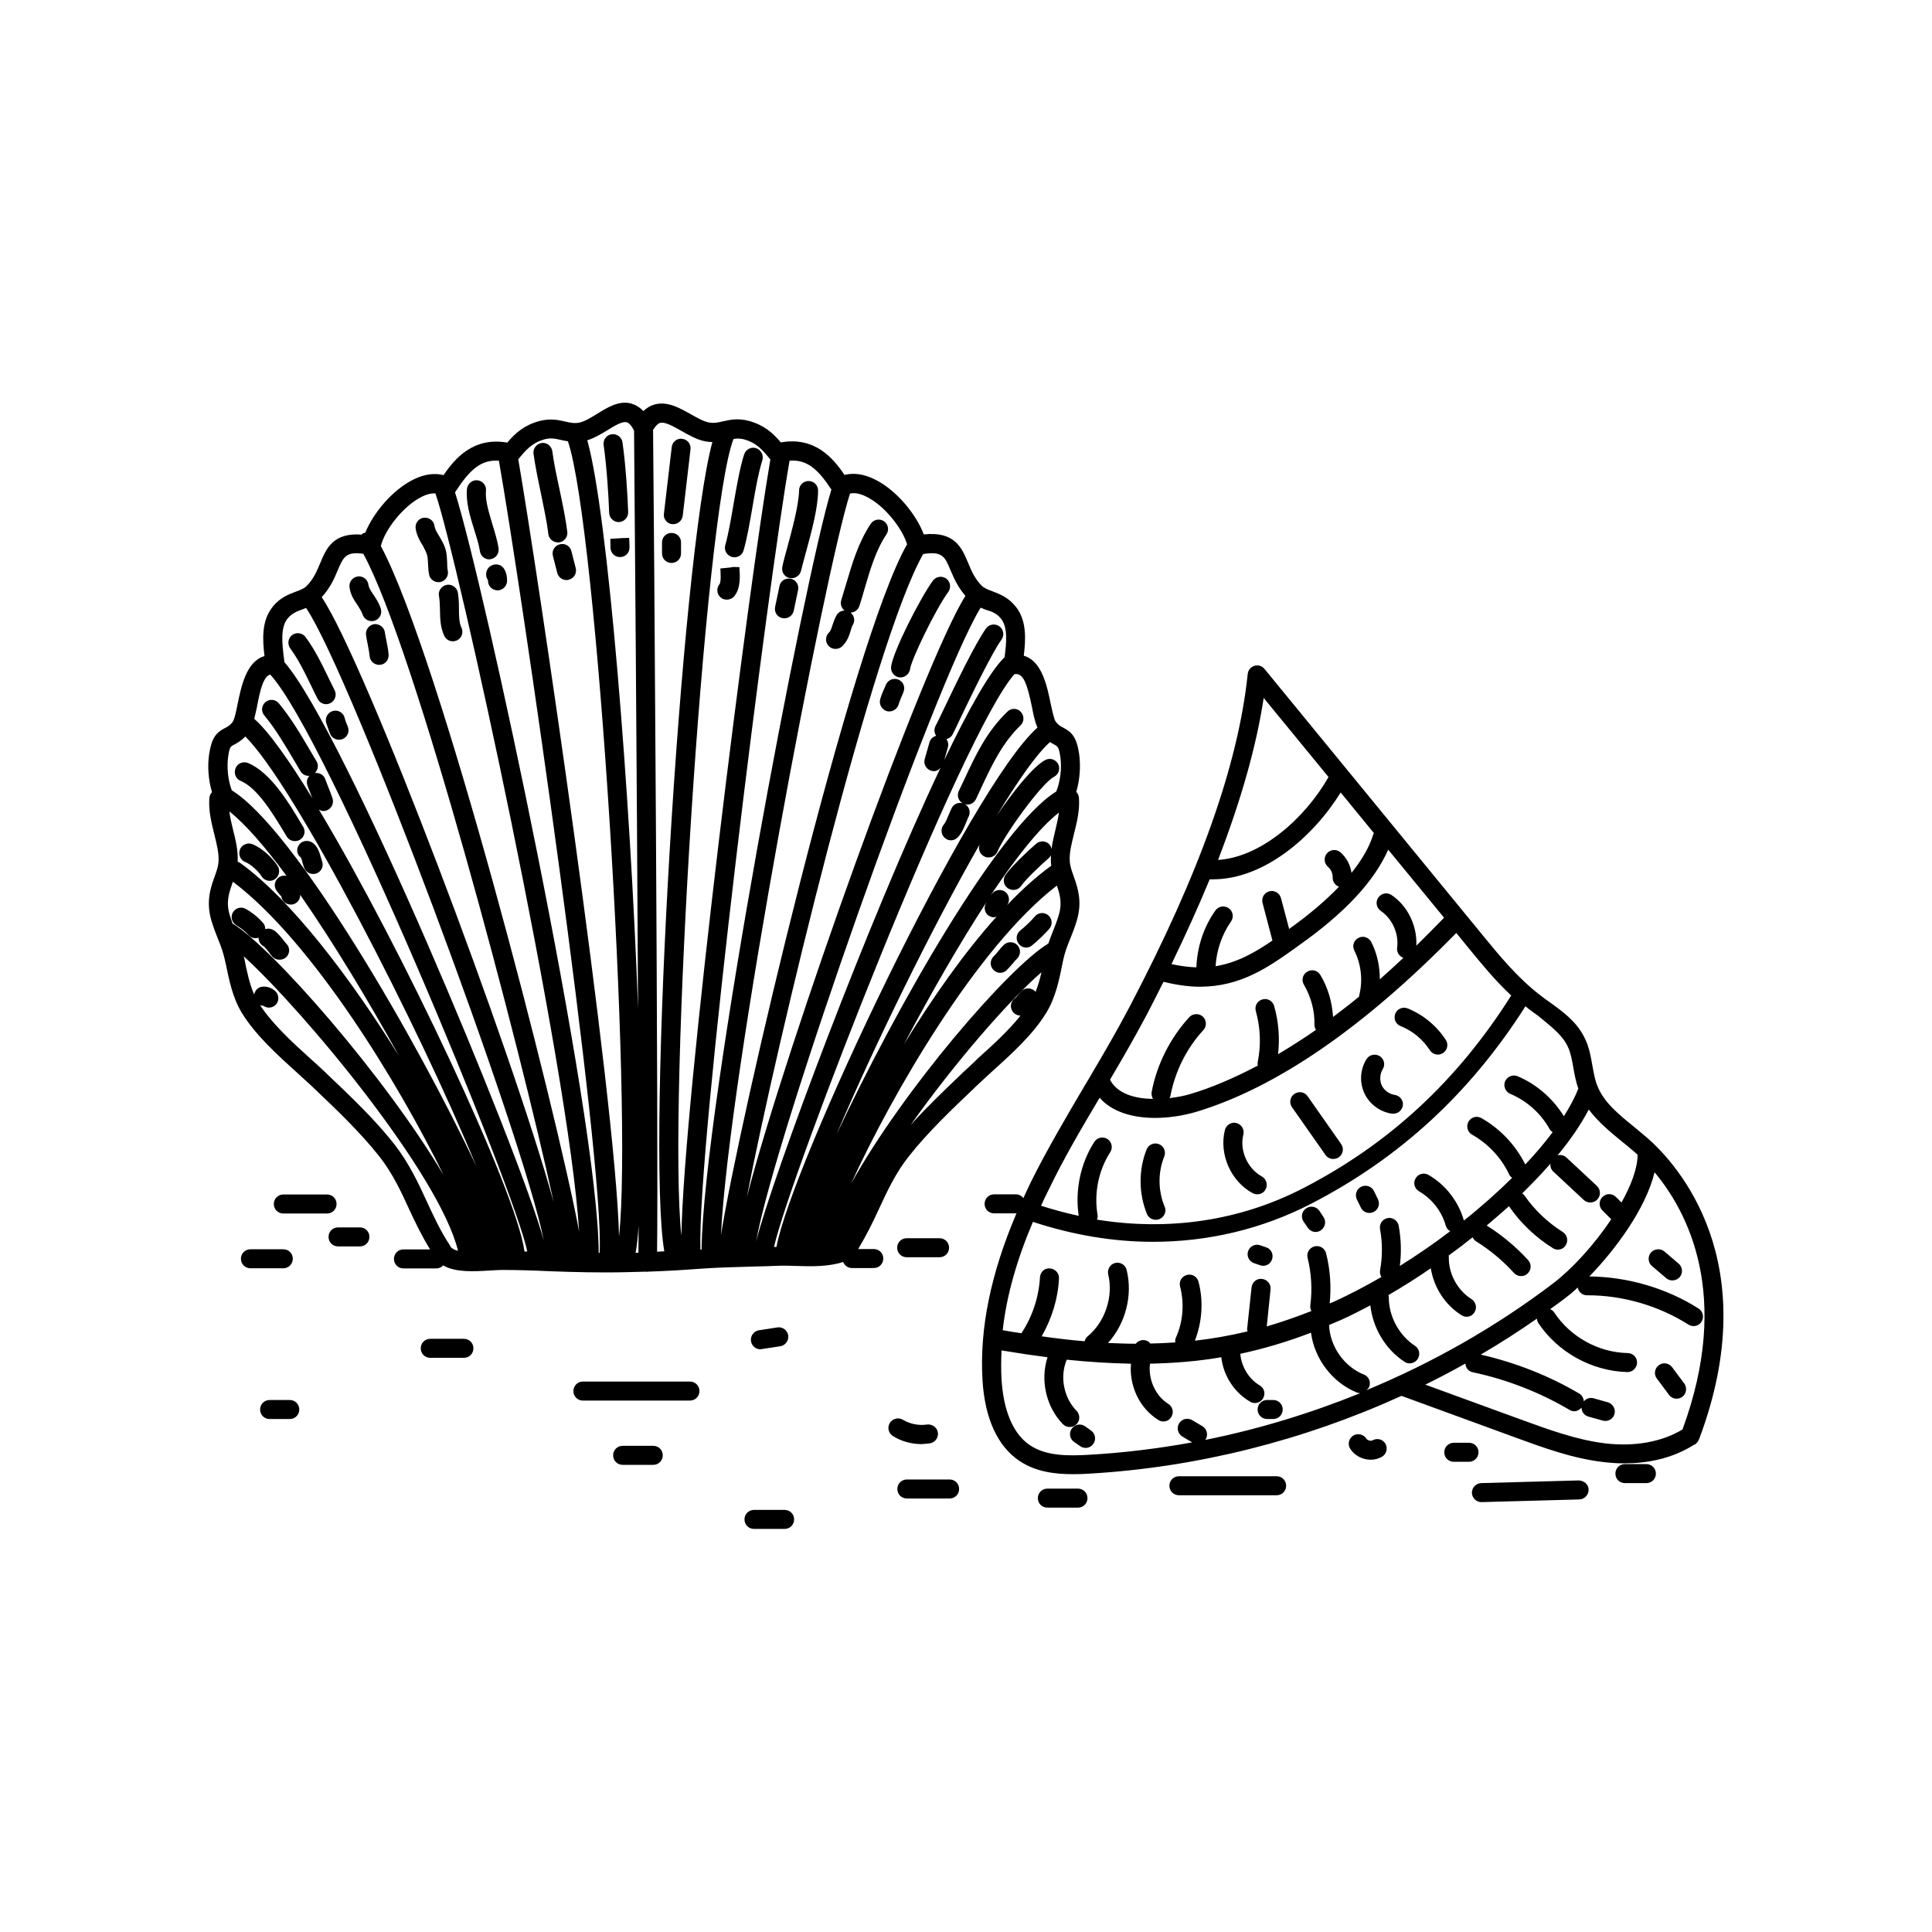 <?xml version="1.0" encoding="UTF-8"?>
<!-- Uploaded to: SVG Repo, www.svgrepo.com, Generator: SVG Repo Mixer Tools -->
<svg fill="#000000" width="800px" height="800px" version="1.1" viewBox="144 144 512 512" xmlns="http://www.w3.org/2000/svg">
 <g>
  <path d="m421.31 412.34c2.469-4.082 3.375-8.613 4.332-13.352 0.504-2.621 1.211-4.332 2.016-6.297 0.555-1.41 1.16-2.871 1.715-4.785 1.512-5.039 0.203-8.766-0.855-11.738-0.504-1.41-0.906-2.57-1.008-3.727-0.203-2.316 0.453-4.785 1.109-7.457 0.754-3.023 1.562-6.195 1.309-9.574-0.051-0.605-0.301-1.109-0.707-1.562 0.957-3.176 1.211-6.852 0.754-10.125-0.656-4.332-1.914-5.691-4.231-6.902-0.707-0.352-1.258-0.656-1.965-1.562-0.453-0.605-0.957-3.074-1.359-4.887-0.906-4.383-2.266-11.234-7.106-12.594 0.504-4.231 0.855-9.27-2.117-13-1.965-2.469-4.332-3.375-6.195-4.082-1.211-0.453-2.117-0.805-2.82-1.461-1.863-1.863-2.769-3.981-3.629-6.098-1.664-3.981-3.578-8.414-11.738-7.508-1.965-5.238-7.254-11.891-13.25-14.711-2.719-1.309-5.391-1.664-7.758-1.059-3.023-4.484-7.91-10.227-16.879-8.613-2.117-2.519-4.434-4.586-8.414-5.691-2.922-0.805-5.141-0.301-6.902 0.102-1.309 0.301-2.367 0.555-3.727 0.301-1.359-0.25-3.125-1.211-4.785-2.168-2.973-1.664-6.297-3.578-9.723-2.57-1.059 0.301-2.016 0.906-2.871 1.715-0.906-0.957-1.965-1.613-3.125-1.965-3.273-0.957-6.398 1.008-9.168 2.719-1.664 1.008-3.375 2.066-4.734 2.316-1.359 0.25-2.418 0-3.727-0.301-1.762-0.402-3.93-0.906-6.902-0.102-3.981 1.109-6.297 3.176-8.414 5.691-8.918-1.562-13.855 4.133-16.879 8.613-2.367-0.605-5.039-0.25-7.758 1.059-5.793 2.769-10.883 9.02-13 14.207-0.25 0.051-0.504 0.102-0.707 0.25-0.102 0.051-0.152 0.152-0.25 0.25-7.559-0.555-9.371 3.68-10.984 7.559-0.855 2.066-1.762 4.231-3.629 6.098-0.656 0.656-1.613 1.008-2.82 1.461-1.863 0.707-4.231 1.562-6.195 4.082-2.973 3.727-2.621 8.766-2.117 13-4.836 1.359-6.195 8.211-7.106 12.594-0.352 1.812-0.855 4.281-1.359 4.887-0.707 0.906-1.258 1.211-1.965 1.562-2.316 1.16-3.578 2.57-4.231 6.902-0.504 3.273-0.203 6.953 0.754 10.125-0.402 0.402-0.656 0.957-0.707 1.562-0.25 3.375 0.555 6.5 1.309 9.574 0.656 2.672 1.309 5.141 1.109 7.457-0.102 1.16-0.504 2.367-1.008 3.727-1.059 2.973-2.367 6.648-0.855 11.738 0.555 1.863 1.16 3.375 1.715 4.785 0.805 1.965 1.461 3.68 2.066 6.551 0.906 4.434 1.812 9.02 4.281 13.098 3.578 5.844 9.422 11.133 14.609 15.82 1.461 1.309 2.82 2.57 4.133 3.777l0.402 0.402c5.793 5.492 12.344 11.738 17.332 18.086 3.426 4.383 5.644 9.07 7.91 14.055 1.613 3.477 3.324 7.004 5.492 10.531h-7.055c-1.41 0-2.519 1.109-2.519 2.519s1.109 2.519 2.519 2.519h8.715c0.707 0 1.359-0.301 1.812-0.805 3.223 1.914 8.211 1.613 12.395 1.359 1.16-0.051 2.215-0.152 3.074-0.152 4.434 0 8.766 0.152 13.148 0.352l4.535 0.152c3.324 0.102 6.699 0.152 10.078 0.152 3.477 0 7.055-0.102 10.578-0.203 0.102 0 0.203 0.051 0.301 0.051 0.051 0 0.102-0.051 0.152-0.051 4.484-0.152 9.02-0.402 13.602-0.754 4.785-0.352 9.473-0.453 14.461-0.605 2.215-0.051 4.434-0.102 6.648-0.203 1.41-0.051 2.973 0 4.637 0.051 4.082 0.152 8.566 0.203 12.395-1.059 0.352 0.957 1.258 1.613 2.316 1.613h5.793c1.41 0 2.519-1.109 2.519-2.519s-1.109-2.519-2.519-2.519h-4.133c2.117-3.527 3.879-7.055 5.441-10.48 2.316-4.988 4.484-9.672 7.961-14.055 4.988-6.348 11.539-12.594 17.332-18.086l0.402-0.402c1.309-1.258 2.719-2.519 4.133-3.828 5.188-4.68 11.082-9.969 14.609-15.812zm3.328-53.004c-0.203 1.461-0.555 2.922-0.906 4.434-0.402 1.715-0.855 3.426-1.059 5.188-0.102-0.402-0.25-0.805-0.504-1.109-0.906-1.059-2.519-1.16-3.578-0.25-2.215 1.914-6.398 5.844-8.113 8.262-0.805 1.16-0.555 2.719 0.605 3.527 0.453 0.301 0.957 0.453 1.461 0.453 0.805 0 1.562-0.352 2.066-1.059 1.359-1.914 5.09-5.441 7.305-7.356 0.25-0.203 0.453-0.504 0.605-0.754-0.051 0.754-0.051 1.461 0 2.215 0 0.203 0.102 0.352 0.102 0.555h-0.051c-3.828 2.769-7.758 6.297-11.688 10.43 0.754-1.008 0.656-2.418-0.25-3.324-1.008-0.957-2.621-0.906-3.578 0.102-0.203 0.203-0.352 0.453-0.555 0.656 6.75-10.027 13.047-18.039 18.137-21.969zm-18.188 27.559c0.301 0.152 0.656 0.203 1.008 0.203 0.203 0 0.402-0.152 0.656-0.203-8.613 9.574-17.078 21.664-24.535 33.805 7.004-13.25 14.711-26.703 22.016-37.887-0.152 0.25-0.301 0.504-0.402 0.754-0.609 1.312-0.004 2.824 1.258 3.328zm-36.879 70.734c10.781-23.629 33.402-62.723 54.512-78.945 0.805 2.367 1.461 4.684 0.504 7.809-0.504 1.715-1.059 3.074-1.562 4.332-0.402 1.008-0.805 2.066-1.211 3.223-10.527 6.301-38.488 38.848-52.242 63.582zm55.418-113.15c0.453 3.074 0 6.602-1.059 9.27-15.266 9.422-42.621 57.535-58.289 90.988 10.078-23.73 25.242-54.664 37.988-76.98-0.504 1.258 0.051 2.719 1.359 3.273 0.301 0.152 0.656 0.203 1.008 0.203 0.957 0 1.914-0.555 2.316-1.512 1.914-4.535 11.688-18.137 15.012-19.852 1.258-0.656 1.715-2.168 1.109-3.375-0.656-1.258-2.168-1.715-3.375-1.109-3.273 1.664-8.867 8.766-12.898 14.762 5.691-9.422 10.68-16.473 14.105-19.496 0.453 0.301 0.906 0.555 1.211 0.707 0.805 0.449 1.109 0.602 1.512 3.121zm-7.508-13.102c0.402 2.117 0.805 3.981 1.461 5.441-17.934 15.82-65.242 116.08-69.172 137.64h-0.656c4.484-19.648 49.879-136.28 63.73-151.8h0.102c2.269-0.352 3.277 2.621 4.535 8.715zm-8.211-23.426c1.914 2.367 1.41 6.551 0.957 10.227-3.777 3.578-9.473 13.652-15.973 27.207l0.957-3.375c0.203-0.754 0.051-1.512-0.402-2.117 0.656-0.203 1.258-0.555 1.613-1.211 0.555-1.109 1.359-2.719 2.266-4.684 3.023-6.297 8.113-16.828 10.73-20.504 0.805-1.109 0.555-2.719-0.605-3.527-1.109-0.805-2.719-0.555-3.527 0.605-2.871 4.031-7.859 14.41-11.133 21.262-0.906 1.914-1.715 3.578-2.266 4.637-0.402 0.855-0.301 1.762 0.203 2.519-0.805 0.25-1.512 0.805-1.762 1.715l-1.258 4.434c-0.402 1.359 0.402 2.719 1.715 3.125 0.25 0.051 0.453 0.102 0.707 0.102 0.707 0 1.309-0.352 1.762-0.906-19.094 40.355-44.438 108.17-48.871 125.5 4.938-27.91 47.457-148.47 59.5-167.92 0.453 0.203 0.906 0.352 1.359 0.555 1.559 0.441 2.918 0.945 4.027 2.356zm-13.352-12.797c0.855 2.016 1.914 4.434 3.93 6.75-11.336 17.988-47.207 118.25-57.938 159.36 8.113-41.816 33.555-147.46 46.754-170.44 5.035-0.809 5.742 0.652 7.254 4.332zm-22.469-19.598c4.938 2.316 9.723 8.566 10.934 12.695-14.762 25.746-44.488 152.45-49.324 183.13 2.016-42.473 27.762-176.99 34.207-196.59 1.211-0.25 2.621 0 4.184 0.758zm-9.121-1.816c-7.152 23.227-33.906 163.89-34.41 201.42h-0.301c-0.855-27.609 17.887-176.38 23.629-209.08 4.785-0.348 7.606 2.422 11.082 7.66zm-23.125-13.301c3.074 0.855 4.637 2.469 6.953 5.34-5.742 33.25-23.023 169.68-23.578 205.75-3.727-34.66 6.047-191.09 13.805-211.2 0.855-0.148 1.711-0.148 2.82 0.102zm-22.367-4.332c1.359-0.453 3.629 0.906 5.793 2.117 2.066 1.16 4.18 2.367 6.398 2.769 0.605 0.102 1.211 0.152 1.762 0.152-8.312 30.48-17.582 186.16-12.746 214.47-0.656 0.051-1.258 0.051-1.914 0.102 0.402-26.602-0.855-201.98-1.059-217.8 0.605-0.957 1.211-1.613 1.766-1.816zm-6.398 219.91c0.352-1.863 0.605-4.281 0.805-7.203 0 3.176-0.051 5.594-0.051 7.152-0.199 0.051-0.504 0.051-0.754 0.051zm-7.559-217.95c1.863-1.16 3.981-2.469 5.188-2.168 0.805 0.203 1.512 1.309 1.965 2.215 0.102 9.773 0.754 92.098 1.059 153.16-2.066-56.879-8.012-131.34-13.453-150.59 1.867-0.598 3.578-1.605 5.242-2.613zm-16.625 2.367c1.664-0.453 2.82-0.203 4.383 0.152 0.555 0.152 1.211 0.25 1.863 0.352 7.707 22.52 17.281 176.74 13.551 210.69-0.855-36.727-21.766-177.34-26.703-205.91 2.269-2.82 3.832-4.379 6.906-5.289zm-12.043 5.644c5.844 33.152 27.961 184.8 26.703 209.94h-0.25c-0.152-36.828-30.328-177.24-38.09-201.57 0-0.051 0.051-0.051 0.102-0.102 3.676-5.641 6.648-8.613 11.535-8.262zm-20.25 9.473c1.258-0.605 2.367-0.855 3.426-0.805 5.742 16.324 35.316 151.24 38.09 195.63-6.195-32.949-36.93-152.45-52.547-181.67 0.953-4.137 5.941-10.734 11.031-13.152zm-22.473 19.598c1.512-3.578 2.215-5.039 6.801-4.383 13.703 25.09 41.562 130.74 50.43 171.8-11.035-40.152-49.879-143.13-61.465-160.31 2.219-2.422 3.379-4.988 4.234-7.106zm-13.301 12.797c1.109-1.359 2.418-1.914 3.981-2.469 0.301-0.102 0.605-0.25 0.957-0.352 11.941 17.684 57.383 139.4 62.977 167.57-6.551-23.68-52.75-134.87-68.719-153.21l-0.152-1.16c-0.453-3.781-0.957-7.961 0.957-10.379zm-4.582 14.812c15.062 16.223 65.293 137.64 68.113 152.91h-0.754v-0.203c-2.215-15.973-32.547-80.359-54.461-116.93 0.352 0.203 0.754 0.402 1.211 0.402 0.25 0 0.555-0.051 0.805-0.152 1.309-0.453 2.016-1.863 1.613-3.176-0.352-1.059-0.754-2.117-1.211-3.223l-0.754-1.965c-0.402-1.109-1.562-1.715-2.719-1.562 0.805-0.805 1.059-2.066 0.453-3.074l-1.461-2.469c-2.871-4.887-5.34-9.07-8.566-12.949-0.906-1.059-2.469-1.211-3.527-0.301-1.059 0.906-1.211 2.469-0.301 3.527 2.973 3.578 5.34 7.609 8.113 12.293l1.461 2.469c0.453 0.805 1.309 1.258 2.168 1.258 0.102 0 0.203-0.051 0.301-0.102-0.707 0.656-0.957 1.715-0.605 2.672 0.25 0.656 0.504 1.359 0.805 2.066 0.152 0.453 0.301 0.855 0.504 1.309-6.246-10.176-11.688-17.836-15.418-21.059 0.25-0.957 0.453-1.965 0.707-3.074 0.953-5.234 1.859-8.156 3.523-8.66zm4.332 53.352c-0.605-0.152-1.309-0.051-1.914 0.301-1.16 0.754-1.562 2.266-0.855 3.426 0.152 0.25 0.453 0.656 0.754 1.008 0.203 0.301 0.605 0.754 0.605 0.555 0.102 1.309 1.211 2.316 2.519 2.316h0.25c1.309-0.102 2.316-1.258 2.266-2.57 8.613 12.395 17.938 27.809 26.199 42.723-12.797-20.605-28.566-41.414-42.117-51.188-0.203-0.152-0.402-0.203-0.656-0.301 0.152-2.973-0.555-5.844-1.258-8.613-0.402-1.613-0.754-3.176-0.957-4.734 4.231 3.324 9.469 9.371 15.164 17.078zm-14.309 12.645c-0.25-0.707-0.504-1.461-0.754-2.266-1.059-3.477-0.152-5.945 0.754-8.566 0.051-0.102 0.051-0.203 0.102-0.25 21.059 15.871 44.031 53.656 55.82 77.738-15.414-26.047-45.594-60.508-55.922-66.656zm-1.16-44.281c0.352-2.519 0.656-2.672 1.562-3.125 0.754-0.402 1.812-0.957 2.973-2.168 13.098 12.898 46.098 77.031 61.262 113.96-15.516-33.152-48.062-89.324-64.84-99.703-1.008-2.668-1.359-6.043-0.957-8.965zm58.945 129.98c-0.051-0.152-0.102-0.301-0.203-0.453-2.469-3.727-4.332-7.758-6.098-11.586-2.316-5.039-4.734-10.176-8.516-15.062-5.188-6.648-11.891-13-17.836-18.641l-0.402-0.402c-1.309-1.258-2.769-2.57-4.231-3.879-4.734-4.281-9.977-9.117-13.199-14.055 0.25 0.102 0.555 0.152 0.855 0.152 0.453 0.301 0.957 0.504 1.461 0.504 0.656 0 1.359-0.25 1.863-0.805 0.957-1.008 0.855-2.621-0.152-3.578-0.957-0.855-2.168-1.309-3.426-1.16-1.16 0.102-1.965 1.008-2.168 2.066-1.258-2.82-1.914-6.047-2.621-9.574-0.051-0.203-0.102-0.352-0.152-0.555 16.082 14.656 51.852 57.73 56.789 78.035-0.707-0.152-1.309-0.402-1.664-0.754-0.098-0.102-0.199-0.152-0.301-0.254zm135.68-46.148-0.402 0.402c-4.332 4.133-9.07 8.664-13.352 13.402 11.688-16.473 25.996-32.949 34.66-40.457-0.402 1.812-0.906 3.578-1.562 5.188-0.855-1.008-2.418-1.211-3.477-0.402-0.301 0.25-0.555 0.555-1.109 1.16-0.25 0.301-0.555 0.707-0.805 0.906-0.906 0.605-1.359 1.715-1.059 2.769 0.301 1.109 1.309 1.863 2.418 1.863h0.051c-3.176 3.981-7.356 7.809-11.184 11.234-1.406 1.414-2.816 2.676-4.18 3.934z"/>
  <path d="m384.28 477.18h8.715c1.41 0 2.519-1.109 2.519-2.519 0-1.41-1.109-2.519-2.519-2.519h-8.715c-1.41 0-2.519 1.109-2.519 2.519 0 1.41 1.105 2.519 2.519 2.519z"/>
  <path d="m221.6 477.59c0-1.41-1.109-2.519-2.519-2.519h-8.715c-1.41 0-2.519 1.109-2.519 2.519 0 1.41 1.109 2.519 2.519 2.519h8.715c1.414 0 2.519-1.16 2.519-2.519z"/>
  <path d="m239.38 469.27h-5.793c-1.41 0-2.519 1.109-2.519 2.519 0 1.41 1.109 2.519 2.519 2.519h5.793c1.41 0 2.519-1.109 2.519-2.519 0-1.414-1.109-2.519-2.519-2.519z"/>
  <path d="m233.19 463.07c0-1.41-1.109-2.519-2.519-2.519h-11.586c-1.41 0-2.519 1.109-2.519 2.519 0 1.41 1.109 2.519 2.519 2.519h11.586c1.41 0 2.519-1.109 2.519-2.519z"/>
  <path d="m240.09 306.84c0.352 1.059 1.309 1.762 2.418 1.762 0.25 0 0.504-0.051 0.754-0.102 1.309-0.402 2.066-1.812 1.664-3.176-0.453-1.461-1.258-2.672-1.965-3.727-0.656-0.957-1.211-1.812-1.309-2.57-0.152-1.41-1.41-2.418-2.769-2.266-1.359 0.152-2.418 1.359-2.266 2.769 0.203 2.016 1.258 3.578 2.168 4.887 0.547 0.91 1.102 1.719 1.305 2.422z"/>
  <path d="m243.16 309.41c-1.359 0.203-2.316 1.461-2.168 2.82 0.102 0.855 0.301 1.664 0.453 2.519 0.203 1.059 0.402 2.066 0.504 3.125 0.102 1.309 1.211 2.316 2.519 2.316h0.203c1.41-0.102 2.418-1.309 2.316-2.719-0.102-1.258-0.352-2.519-0.605-3.777-0.152-0.754-0.301-1.461-0.402-2.215-0.203-1.316-1.562-2.223-2.82-2.07z"/>
  <path d="m257.22 291.23c0.152 0.656 0.152 1.359 0.203 2.066 0.051 1.008 0.102 2.016 0.301 3.023 0.25 1.16 1.309 1.965 2.469 1.965 0.203 0 0.352 0 0.555-0.051 1.359-0.301 2.215-1.664 1.914-3.023-0.152-0.656-0.152-1.359-0.152-2.066-0.051-1.059-0.102-2.066-0.301-3.023-0.352-1.613-1.16-2.922-1.812-4.031-0.605-1.008-1.16-1.863-1.258-2.769-0.203-1.359-1.461-2.266-2.871-2.117-1.359 0.203-2.316 1.461-2.117 2.871 0.301 1.914 1.16 3.375 1.965 4.637 0.449 0.906 0.902 1.715 1.105 2.519z"/>
  <path d="m260.34 302.01c0.203 1.008 0.203 2.215 0.25 3.477 0.051 2.215 0.051 4.734 1.16 7.055 0.453 0.906 1.309 1.41 2.266 1.41 0.352 0 0.754-0.102 1.109-0.25 1.258-0.605 1.762-2.117 1.16-3.375-0.605-1.258-0.656-3.074-0.656-4.938 0-1.41-0.051-2.922-0.301-4.383-0.25-1.359-1.613-2.266-2.973-2.016-1.414 0.348-2.32 1.66-2.016 3.019z"/>
  <path d="m271.18 290.07c0.203 1.258 1.258 2.168 2.469 2.168 0.102 0 0.25 0 0.352-0.051 1.359-0.203 2.316-1.461 2.117-2.871-0.301-2.117-1.008-4.332-1.664-6.5-0.906-3.074-1.914-6.246-1.664-8.766 0.152-1.359-0.855-2.621-2.266-2.769-1.309-0.152-2.621 0.855-2.769 2.266-0.352 3.527 0.805 7.254 1.914 10.832 0.652 2.066 1.258 3.981 1.512 5.691z"/>
  <path d="m273.84 294.1c-1.109 0.855-1.359 2.57-0.504 3.68-0.102 1.41 1.008 2.57 2.367 2.672h0.152c1.309 0 2.418-1.059 2.519-2.367 0.051-1.008-0.152-2.519-0.957-3.578-0.855-1.113-2.469-1.211-3.578-0.406z"/>
  <path d="m289.31 285.53c0.152 1.258 1.258 2.215 2.519 2.215h0.301c1.359-0.152 2.367-1.41 2.215-2.769-0.402-3.375-1.258-7.406-2.066-11.285-0.754-3.477-1.512-7.055-1.914-10.125-0.203-1.359-1.461-2.367-2.82-2.168-1.359 0.203-2.316 1.461-2.168 2.82 0.453 3.223 1.211 6.953 1.965 10.48 0.758 3.781 1.613 7.66 1.969 10.832z"/>
  <path d="m292.34 288.25c-1.359 0.352-2.168 1.715-1.812 3.074l1.16 4.535c0.301 1.109 1.309 1.863 2.418 1.863 0.203 0 0.402 0 0.656-0.102 1.359-0.352 2.168-1.715 1.812-3.074l-1.16-4.535c-0.355-1.309-1.664-2.113-3.074-1.762z"/>
  <path d="m226.34 325.48c0.605 1.258 1.211 2.519 1.863 3.777 0.453 0.855 1.309 1.359 2.215 1.359 0.402 0 0.805-0.102 1.16-0.301 1.258-0.656 1.715-2.168 1.109-3.375-0.605-1.211-1.211-2.418-1.812-3.68-1.664-3.477-3.426-7.055-5.894-10.43-0.805-1.109-2.418-1.359-3.527-0.555s-1.359 2.367-0.555 3.527c2.215 3.027 3.777 6.25 5.441 9.676z"/>
  <path d="m230.46 335.61c0.301 0.957 0.656 1.965 1.059 2.922 0.402 0.957 1.359 1.512 2.316 1.512 0.352 0 0.656-0.051 1.008-0.203 1.258-0.555 1.863-2.016 1.309-3.324-0.352-0.805-0.656-1.613-0.855-2.418-0.402-1.309-1.812-2.066-3.125-1.664-1.355 0.402-2.113 1.812-1.711 3.176z"/>
  <path d="m336.21 288.46c-0.402 1.359 0.402 2.719 1.715 3.125 0.25 0.051 0.453 0.102 0.707 0.102 1.109 0 2.117-0.707 2.418-1.812 0.957-3.273 1.664-7.508 2.367-11.539 0.754-4.434 1.562-9.02 2.621-12.395 0.402-1.309-0.352-2.719-1.664-3.176-1.309-0.402-2.719 0.301-3.176 1.664-1.16 3.68-1.965 8.414-2.769 13-0.707 4.078-1.359 7.957-2.219 11.031z"/>
  <path d="m338.28 294.3-3.375 0.352c0.051 1.059 0.25 3.578-0.25 4.18-0.855 1.059-0.707 2.672 0.352 3.527 0.453 0.402 1.059 0.555 1.613 0.555 0.707 0 1.461-0.301 1.965-0.906 1.762-2.117 1.512-5.391 1.359-7.707z"/>
  <path d="m337.43 294.3h0.855l1.664-0.152z"/>
  <path d="m352.64 289.06c-0.504 1.863-1.008 3.629-1.309 5.09-0.301 1.359 0.504 2.719 1.863 3.023 0.203 0.051 0.402 0.051 0.605 0.051 1.16 0 2.168-0.805 2.469-1.914 0.352-1.41 0.805-3.125 1.309-4.938 1.512-5.543 3.223-11.84 3.223-16.375 0-1.41-1.109-2.519-2.519-2.519s-2.519 1.109-2.519 2.519c-0.098 3.879-1.762 10.074-3.121 15.062z"/>
  <path d="m353.55 297.37c-1.359-0.25-2.719 0.555-2.973 1.914l-1.16 5.543c-0.301 1.359 0.555 2.719 1.914 2.973 0.203 0.051 0.352 0.051 0.555 0.051 1.16 0 2.215-0.805 2.469-2.016l1.16-5.543c0.254-1.309-0.605-2.668-1.965-2.922z"/>
  <path d="m366.95 303.02c-0.352 1.059 0.051 2.117 0.855 2.769-0.805 0.051-1.562 0.402-2.016 1.109-0.504 0.805-0.805 1.715-1.109 2.57-0.25 0.805-0.555 1.762-0.957 2.117-1.008 0.957-1.109 2.519-0.152 3.578 0.504 0.555 1.16 0.805 1.863 0.805 0.605 0 1.211-0.203 1.715-0.656 1.359-1.258 1.914-2.922 2.316-4.281 0.152-0.504 0.352-1.16 0.504-1.359 0.707-1.109 0.453-2.519-0.555-3.324 1.008-0.051 1.965-0.656 2.316-1.715 0.504-1.512 0.957-3.074 1.41-4.684 1.461-4.938 2.922-10.078 5.793-14.359 0.754-1.16 0.453-2.719-0.707-3.477-1.16-0.754-2.719-0.453-3.477 0.707-3.273 4.938-4.887 10.43-6.449 15.719-0.445 1.508-0.898 3.019-1.352 4.481z"/>
  <path d="m380.15 320.7c-0.152 1.359 0.805 2.621 2.215 2.82h0.301c1.258 0 2.316-0.957 2.519-2.215 0.301-2.469 6.699-15.77 10.125-20.453 0.805-1.109 0.555-2.719-0.555-3.527-1.109-0.805-2.719-0.555-3.527 0.555-3.269 4.43-10.625 18.84-11.078 22.82z"/>
  <path d="m382.11 324.12c-1.258-0.555-2.769 0.051-3.324 1.309-0.504 1.211-1.16 2.57-1.512 3.828-0.402 1.309 0.352 2.719 1.664 3.176 0.25 0.102 0.504 0.102 0.754 0.102 1.059 0 2.066-0.707 2.418-1.762 0.352-1.109 0.855-2.266 1.309-3.324v-0.051c0.555-1.262 0-2.723-1.309-3.277z"/>
  <path d="m410.98 332.59c-5.543 5.34-8.414 11.488-11.438 17.984l-1.461 3.074c-0.555 1.211-0.102 2.57 1.008 3.223-1.109-0.301-2.316 0.152-2.871 1.258-0.25 0.555-0.555 1.16-0.805 1.812-0.402 0.957-0.805 2.016-1.258 2.519-0.906 1.008-0.855 2.621 0.203 3.578 0.504 0.453 1.059 0.656 1.664 0.656 0.707 0 1.359-0.301 1.863-0.855 1.059-1.16 1.664-2.672 2.215-4.031 0.203-0.504 0.402-1.008 0.605-1.41 0.605-1.211 0.152-2.621-1.008-3.324 0.203 0.051 0.402 0.152 0.656 0.152 0.957 0 1.812-0.504 2.266-1.41l1.461-3.125c2.82-6.047 5.543-11.789 10.379-16.473 1.008-0.957 1.008-2.57 0.051-3.578-0.91-1.008-2.523-1.059-3.531-0.051z"/>
  <path d="m415.92 395.11c0.555 0 1.109-0.152 1.562-0.555 1.16-0.906 3.578-3.176 4.684-4.535 0.855-1.109 0.656-2.672-0.453-3.527-1.109-0.855-2.672-0.656-3.527 0.453-0.754 0.957-2.871 2.922-3.777 3.629-1.109 0.855-1.309 2.418-0.453 3.527 0.453 0.652 1.211 1.008 1.965 1.008z"/>
  <path d="m413.6 394.46c-0.957-1.008-2.57-1.008-3.578-0.051-0.555 0.555-1.059 1.109-1.512 1.715-0.352 0.453-0.754 0.906-1.211 1.359-1.008 1.008-1.008 2.57 0 3.578 0.504 0.504 1.16 0.754 1.762 0.754 0.605 0 1.309-0.25 1.762-0.754 0.605-0.605 1.059-1.16 1.562-1.715 0.352-0.453 0.707-0.855 1.16-1.309 1.012-1.008 1.012-2.621 0.055-3.578z"/>
  <path d="m209 372.44c1.512 0.605 3.527 2.469 4.332 3.828 0.504 0.754 1.309 1.16 2.117 1.16 0.453 0 0.906-0.102 1.359-0.402 1.16-0.754 1.512-2.316 0.805-3.477-1.309-2.117-4.082-4.785-6.75-5.844-1.258-0.504-2.769 0.152-3.273 1.41-0.504 1.359 0.102 2.82 1.41 3.324z"/>
  <path d="m219.73 397.78c1.059-0.906 1.211-2.469 0.301-3.527l-0.352-0.402c-2.016-2.57-2.922-3.527-4.231-3.727-0.402-0.051-0.805 0-1.16 0.102 0-0.605-0.152-1.211-0.605-1.664-1.16-1.359-2.82-2.719-4.535-3.68-1.211-0.707-2.719-0.301-3.426 0.906-0.707 1.211-0.25 2.719 0.906 3.426 1.211 0.707 2.418 1.664 3.223 2.57 0.504 0.605 1.211 0.855 1.914 0.855 0.25 0 0.504-0.051 0.754-0.152 0 1.008 0.555 1.914 1.41 2.316 0.453 0.402 1.41 1.613 1.715 2.066l0.453 0.555c0.504 0.605 1.211 0.906 1.914 0.906 0.711 0.004 1.266-0.199 1.719-0.551z"/>
  <path d="m207.75 350.93c4.586 1.914 8.816 9.117 11.688 13.855l0.555 0.906c0.453 0.805 1.309 1.211 2.168 1.211 0.453 0 0.906-0.102 1.309-0.352 1.211-0.707 1.613-2.266 0.855-3.477l-0.555-0.906c-3.176-5.34-7.961-13.402-14.055-15.973-1.309-0.504-2.769 0.102-3.273 1.359-0.559 1.41 0.047 2.871 1.309 3.375z"/>
  <path d="m305.43 279.89c0.051 1.359 1.16 2.469 2.519 2.469h0.051c1.41-0.051 2.469-1.211 2.469-2.57-0.102-4.031-0.656-12.746-1.512-18.59-0.203-1.359-1.512-2.316-2.871-2.117-1.359 0.203-2.316 1.461-2.117 2.871 0.805 5.543 1.359 14.008 1.461 17.938z"/>
  <path d="m322.11 282.91h0.301c1.258 0 2.367-0.957 2.519-2.215l2.066-17.633c0.152-1.359-0.805-2.621-2.215-2.769-1.359-0.203-2.621 0.805-2.769 2.215l-2.066 17.633c-0.203 1.359 0.805 2.617 2.164 2.769z"/>
  <path d="m321.96 293.19c1.41 0 2.519-1.109 2.519-2.519v-2.922c0-1.41-1.109-2.519-2.519-2.519-1.41 0-2.519 1.109-2.519 2.519v2.922c0 1.41 1.109 2.519 2.519 2.519z"/>
  <path d="m309.01 286.64 1.711-0.102-2.519 0.152z"/>
  <path d="m305.79 289.11c0 1.41 1.109 2.519 2.519 2.519 1.41 0 2.519-1.109 2.519-2.519 0-0.855-0.051-1.715-0.102-2.57l-1.664 0.051-3.324 0.203c0 0.805 0.051 1.562 0.051 2.316z"/>
  <path d="m223.71 371.23c0.152 0.203 0.352 0.906 0.453 1.359 0.152 0.504 0.301 1.008 0.453 1.41 0.402 1.008 1.359 1.613 2.367 1.613 0.301 0 0.605-0.051 0.906-0.152 1.309-0.504 1.965-1.965 1.461-3.223-0.102-0.301-0.203-0.656-0.301-0.957-0.352-1.258-0.805-2.871-2.117-3.879-1.109-0.855-2.769-0.707-3.629 0.402-0.852 1.109-0.703 2.621 0.406 3.426z"/>
  <path d="m580.71 445.7c-1.211-1.059-2.469-2.066-3.727-3.125-4.082-3.324-7.961-6.449-9.672-10.832-0.656-1.613-0.957-3.426-1.309-5.34-0.453-2.57-0.906-5.188-2.215-7.656-2.117-4.133-5.742-6.75-9.27-9.27-0.805-0.555-1.562-1.109-2.316-1.715-5.945-4.535-10.832-10.48-15.566-16.273l-57.543-70.23c-0.656-0.805-1.715-1.109-2.672-0.805-0.957 0.301-1.664 1.16-1.762 2.168-2.519 24.031-12.746 52.801-31.188 87.965-3.223 6.144-6.75 12.242-10.277 18.188 0 0.051-0.051 0.051-0.051 0.102-0.504 0.855-1.008 1.762-1.562 2.621-4.887 8.312-9.977 16.879-14.359 25.695-0.707 1.461-1.359 2.922-2.016 4.332-0.453-0.605-1.16-1.008-1.965-1.008h-5.793c-1.41 0-2.519 1.109-2.519 2.519s1.109 2.519 2.519 2.519h5.793c0.051 0 0.102-0.051 0.152-0.051-6.852 16.07-9.824 30.633-9.02 44.234 0.605 10.125 3.981 17.531 9.773 21.41 4.281 2.871 9.32 3.527 14.156 3.527 1.562 0 3.074-0.051 4.535-0.152 28.363-1.664 56.578-8.766 82.574-20.605l30.18 11.035c7.457 2.719 15.113 5.543 23.277 6.5 1.715 0.203 3.629 0.352 5.644 0.352 5.691 0 12.395-1.109 18.438-4.938h0.051c0.102-0.051 0.203-0.102 0.301-0.152 0.102-0.051 0.152-0.152 0.203-0.203 0.152-0.102 0.25-0.203 0.352-0.352 0.102-0.152 0.203-0.301 0.25-0.453 0.051-0.102 0.102-0.152 0.152-0.25 17.785-47.215-5.894-73.008-13.551-79.758zm-6.902 0.805c1.211 0.957 2.418 1.965 3.578 2.973 0.203 0.152 0.402 0.352 0.605 0.555-0.051 3.68-1.762 8.16-4.281 12.645l-1.461-1.461c-1.008-1.008-2.57-1.008-3.578 0-1.008 1.008-1.008 2.57 0 3.578l2.316 2.316c-4.535 6.852-10.531 13.301-15.367 16.977-15.113 11.488-31.84 21.008-49.473 28.312 0.25-0.25 0.555-0.504 0.707-0.855 0.504-1.309-0.102-2.769-1.41-3.273-5.289-2.117-9.02-7.508-9.219-13.148 1.059-0.453 2.117-0.855 3.223-1.359 2.519-1.109 5.09-2.469 7.707-3.828 0.656 5.996 3.981 11.637 9.07 14.965 0.402 0.301 0.906 0.402 1.359 0.402 0.805 0 1.613-0.402 2.117-1.16 0.754-1.16 0.453-2.719-0.707-3.477-4.231-2.769-6.953-7.809-6.953-12.848 0-0.203-0.051-0.402-0.102-0.605 3.727-2.168 7.508-4.535 11.234-7.106 0.805 5.039 3.777 9.723 8.16 12.445 0.402 0.25 0.855 0.402 1.309 0.402 0.855 0 1.664-0.402 2.117-1.211 0.754-1.16 0.352-2.719-0.805-3.477-3.727-2.316-6.144-6.801-5.996-11.184 0-0.102-0.051-0.203-0.051-0.352 2.168-1.562 4.281-3.176 6.348-4.836 0.203 0.402 0.453 0.805 0.906 1.059 3.727 2.316 7.152 5.188 10.078 8.414 0.504 0.555 1.16 0.805 1.863 0.805 0.605 0 1.211-0.203 1.715-0.656 1.008-0.957 1.109-2.519 0.152-3.578-3.223-3.527-6.902-6.602-10.984-9.168 2.016-1.715 4.031-3.426 5.945-5.141 0.051 0.051 0.051 0.102 0.051 0.152 3.023 4.383 7.004 8.16 11.539 10.984 0.402 0.25 0.855 0.402 1.309 0.402 0.855 0 1.664-0.402 2.117-1.211 0.754-1.211 0.352-2.719-0.805-3.477-3.93-2.469-7.406-5.742-10.078-9.574-0.203-0.25-0.402-0.453-0.656-0.656 2.672-2.621 5.188-5.238 7.457-7.859-0.051 0.754 0.152 1.512 0.754 2.066l8.113 7.559c0.504 0.453 1.109 0.656 1.715 0.656 0.656 0 1.359-0.25 1.863-0.805 0.957-1.008 0.906-2.621-0.102-3.578l-8.113-7.559c-0.656-0.605-1.512-0.754-2.316-0.555 3.426-4.133 6.195-8.211 8.262-12.141 2.57 3.379 5.691 5.949 8.766 8.469zm-14.508-25.492c0.957 1.812 1.309 3.981 1.715 6.297 0.301 1.715 0.656 3.477 1.258 5.188-0.906 2.316-2.215 4.785-3.828 7.305-2.922-4.684-7.203-8.465-12.242-10.578-1.258-0.555-2.769 0.051-3.324 1.309-0.555 1.258 0.051 2.769 1.309 3.324 4.434 1.863 8.16 5.188 10.48 9.371 0.203 0.352 0.504 0.605 0.805 0.805-2.117 2.82-4.535 5.691-7.254 8.566-2.57-5.141-6.648-9.473-11.637-12.293-1.211-0.707-2.769-0.25-3.426 0.957-0.656 1.211-0.25 2.769 0.957 3.426 4.281 2.418 7.809 6.195 9.875 10.629 0.152 0.352 0.453 0.605 0.754 0.805-3.879 3.828-8.16 7.656-12.797 11.336-1.41-5.039-4.836-9.473-9.371-12.09-1.211-0.707-2.719-0.301-3.426 0.906-0.707 1.211-0.301 2.719 0.906 3.426 3.477 2.016 6.047 5.34 7.106 9.168 0.203 0.656 0.605 1.109 1.16 1.41-4.281 3.273-8.766 6.348-13.352 9.219 0.453-3.527 0.352-7.106-0.301-10.68-0.25-1.359-1.613-2.266-2.922-2.016-1.359 0.25-2.266 1.562-2.016 2.922 0.656 3.629 0.656 7.305 0 10.934-0.102 0.656 0.051 1.258 0.352 1.762-4.18 2.418-8.414 4.637-12.594 6.551-0.352 0.152-0.707 0.301-1.109 0.453 0.453-4.434 0.152-8.969-0.957-13.301-0.352-1.359-1.715-2.168-3.074-1.812-1.359 0.352-2.168 1.715-1.812 3.074 1.008 4.082 1.258 8.414 0.707 12.594-0.051 0.555 0.051 1.008 0.301 1.461-3.981 1.562-7.91 2.922-11.84 4.082l1.008-9.824c0.152-1.359-0.855-2.621-2.266-2.769-1.359-0.203-2.621 0.855-2.769 2.266l-1.16 10.832c-0.051 0.301 0 0.555 0.102 0.805-4.586 1.109-9.168 1.914-13.957 2.469 1.914-4.988 2.316-10.43 0.957-15.617-0.352-1.359-1.715-2.168-3.074-1.812-1.359 0.352-2.168 1.715-1.812 3.074 1.16 4.484 0.805 9.32-1.109 13.551-0.203 0.402-0.203 0.805-0.152 1.258-2.168 0.152-4.332 0.25-6.602 0.301-0.25-0.301-0.555-0.605-1.008-0.754-1.059-0.402-2.215-0.051-2.871 0.805-2.367 0-4.836-0.102-7.356-0.203 4.637-5.141 6.602-12.594 4.938-19.348-0.301-1.359-1.715-2.168-3.023-1.863-1.359 0.352-2.168 1.715-1.863 3.023 1.41 5.844-0.805 12.594-5.441 16.426-0.453 0.352-0.656 0.805-0.805 1.309-3.68-0.301-7.457-0.754-11.387-1.309 2.672-4.684 4.332-9.926 4.586-15.316 0.102-1.41-1.008-2.57-2.367-2.672-1.562-0.152-2.57 1.008-2.672 2.367-0.301 5.188-1.965 10.277-4.785 14.609-0.051 0.051-0.051 0.152-0.102 0.203-1.664-0.25-3.324-0.504-4.988-0.805 1.008-9.02 3.68-18.539 8.012-28.719 10.578 3.477 21.262 5.289 31.789 5.289 14.66 0 28.918-3.375 41.918-10.078 23.527-12.141 42.117-29.27 56.828-52.348 0.301 0.25 0.555 0.504 0.855 0.707 0.805 0.605 1.613 1.211 2.469 1.812 3.172 2.633 6.144 4.801 7.707 7.824zm-57.133-45.695c-0.301-2.066-1.309-4.031-2.922-5.441-1.059-0.906-2.621-0.805-3.578 0.25-0.906 1.059-0.805 2.621 0.25 3.578 0.805 0.707 1.309 1.812 1.258 2.871-0.051 1.109 0.707 2.066 1.664 2.418-3.527 3.68-7.91 7.406-13.199 11.184l-2.168-8.16c-0.352-1.359-1.762-2.168-3.074-1.812-1.359 0.352-2.168 1.715-1.812 3.074l2.621 9.977c-4.586 3.125-9.27 5.844-15.062 6.801 0.25-4.231 1.664-8.363 4.082-11.84 0.805-1.16 0.555-2.719-0.605-3.527-1.109-0.805-2.719-0.555-3.527 0.605-3.125 4.383-4.836 9.672-5.039 15.062-2.016-0.051-4.231-0.352-6.602-0.855 3.777-7.809 7.152-15.266 10.125-22.469h0.855c13.703 0 26.754-11.488 33.855-23.023l8.816 10.781c-0.051 0.102-0.102 0.152-0.152 0.25-1 3.375-3.016 6.801-5.785 10.277zm-23.277-46.352 17.18 20.957c-6.098 10.781-17.836 21.262-29.27 21.965 6.043-15.715 10.125-29.973 12.09-42.922zm-30.984 83.934c1.562-2.973 2.973-5.844 4.434-8.715 3.477 0.855 6.699 1.309 9.621 1.309 10.832 0 18.188-5.188 25.34-10.277l0.957-0.707c12.141-8.566 19.902-16.93 23.629-25.34l14.812 18.035c-2.469 2.519-4.938 5.039-7.356 7.406 0.25-5.188-2.215-10.48-6.551-13.402-1.16-0.805-2.719-0.504-3.527 0.656-0.805 1.16-0.504 2.719 0.656 3.527 3.074 2.117 4.836 6.047 4.332 9.773-0.152 1.211 0.555 2.266 1.664 2.672-2.066 1.914-4.18 3.879-6.246 5.691 0-3.426-0.707-6.852-2.266-9.875-0.656-1.258-2.168-1.762-3.375-1.109-1.258 0.605-1.762 2.117-1.109 3.375 1.812 3.629 2.316 8.012 1.258 11.941v0.25c-2.316 1.914-4.637 3.68-6.902 5.391-0.25-3.93-1.359-7.809-3.375-11.133-0.707-1.211-2.266-1.613-3.477-0.855-1.211 0.707-1.613 2.266-0.855 3.477 1.863 3.176 2.871 6.902 2.769 10.578 0 0.504 0.152 0.957 0.402 1.359-3.375 2.367-6.75 4.484-10.027 6.449 0.453-4.281 0.152-8.613-1.059-12.797-0.402-1.359-1.762-2.117-3.125-1.715-1.359 0.402-2.117 1.762-1.715 3.125 1.211 4.332 1.41 8.969 0.504 13.402-0.051 0.352-0.051 0.656 0 1.008-6.144 3.223-12.141 5.844-17.984 7.559-1.461 0.453-3.375 0.805-5.391 1.059 0.102-0.203 0.203-0.402 0.25-0.656 1.211-6.398 4.281-12.594 8.715-17.383 0.957-1.008 0.855-2.621-0.152-3.578-1.008-0.906-2.621-0.855-3.578 0.152-5.039 5.492-8.613 12.543-9.977 19.852-0.102 0.656 0.051 1.258 0.352 1.812-4.785-0.051-9.473-1.359-11.387-5.09 3.391-5.738 6.664-11.43 9.738-17.227zm-12.492 22.02c3.375 3.879 9.02 5.34 14.66 5.34 3.828 0 7.656-0.656 10.781-1.562 21.363-6.398 44.586-22.418 69.074-47.457l2.871 3.527c3.629 4.434 7.356 9.02 11.688 13.047-14.258 22.57-32.344 39.348-55.27 51.137-16.625 8.566-35.469 11.336-54.512 8.262 0.152-0.402 0.25-0.855 0.152-1.309-0.957-5.691 0.25-11.738 3.375-16.574 0.754-1.16 0.402-2.719-0.754-3.477-1.16-0.754-2.719-0.402-3.477 0.754-3.68 5.742-5.141 12.848-4.133 19.598-3.324-0.707-6.648-1.613-9.977-2.672 0.605-1.359 1.211-2.672 1.914-4.031 4.031-8.41 8.867-16.625 13.605-24.582zm-2.875 94.613c-5.289 0.301-11.234 0.402-15.566-2.519-5.594-3.727-7.203-11.586-7.559-17.531-0.152-2.469-0.102-5.039 0-7.609 4.231 0.707 8.262 1.309 12.191 1.812-1.965 6.047-0.402 13.148 4.082 17.734 0.504 0.504 1.16 0.754 1.812 0.754 0.656 0 1.258-0.25 1.762-0.707 1.008-0.957 1.008-2.57 0.051-3.578-3.375-3.426-4.484-8.918-2.672-13.402 0-0.051 0-0.102 0.051-0.152 5.945 0.605 11.586 0.957 17.027 1.059-0.504 5.793 2.215 11.789 7.254 14.914 0.402 0.25 0.855 0.402 1.309 0.402 0.855 0 1.664-0.402 2.117-1.211 0.754-1.16 0.402-2.719-0.805-3.477-3.477-2.168-5.34-6.602-4.836-10.629 6.551-0.152 12.848-0.656 18.895-1.715 0.555 4.836 3.375 9.32 7.656 11.789 0.402 0.25 0.855 0.352 1.258 0.352 0.855 0 1.715-0.453 2.168-1.258 0.707-1.211 0.301-2.719-0.906-3.426-2.922-1.715-4.836-4.988-5.141-8.363 6.348-1.359 12.543-3.223 18.742-5.594 0.906 6.953 5.691 13.25 12.191 15.871 0.301 0.102 0.605 0.152 0.855 0.152-13.301 5.391-27.055 9.574-41.109 12.395 0.051-0.051 0.102-0.102 0.152-0.152 0.707-1.211 0.352-2.719-0.855-3.477l-2.719-1.613c-1.211-0.707-2.719-0.352-3.477 0.855-0.707 1.211-0.352 2.719 0.855 3.477l2.621 1.562c-9.016 1.625-18.234 2.781-27.406 3.285zm136.89-3.023c-7.559-0.906-14.965-3.629-22.168-6.246l-25.543-9.32c3.578-1.762 7.152-3.629 10.629-5.594 0.051 1.109 0.805 2.117 1.965 2.316 9.02 1.914 17.684 5.289 25.645 9.977 0.402 0.25 0.855 0.352 1.258 0.352 0.754 0 1.41-0.402 1.914-0.957 0 1.109 0.707 2.066 1.812 2.367l3.777 1.059c0.25 0.051 0.453 0.102 0.707 0.102 1.109 0 2.117-0.707 2.418-1.812 0.402-1.309-0.402-2.719-1.715-3.125l-3.777-1.059c-1.008-0.301-1.965 0.051-2.621 0.805-0.051-0.805-0.453-1.613-1.211-2.066-8.113-4.785-16.93-8.211-26.098-10.328 5.09-2.973 10.027-6.144 14.863-9.523 0.051 0.402 0.152 0.754 0.352 1.109 5.188 7.809 14.207 12.797 23.629 13.047h0.051c1.359 0 2.469-1.109 2.519-2.469 0.051-1.41-1.059-2.519-2.469-2.57-7.758-0.152-15.215-4.281-19.496-10.781-0.25-0.402-0.656-0.656-1.059-0.855 1.309-0.957 2.621-1.863 3.93-2.871 1.059-0.805 2.215-1.762 3.375-2.871 0.203 1.16 1.211 2.066 2.418 2.066 0.102 0.051 0.152 0 0.203 0 9.32 0 18.844 2.769 26.703 7.758 0.402 0.25 0.906 0.402 1.359 0.402 0.855 0 1.664-0.402 2.117-1.16 0.754-1.16 0.402-2.719-0.754-3.477-8.566-5.441-18.844-8.414-28.969-8.516 7.106-7.305 15.012-18.137 17.281-27.609 8.664 10.328 20.504 32.547 7.406 68.164-5.441 3.285-12.594 4.594-20.453 3.688z"/>
  <path d="m431.54 521.97c-1.16-0.805-2.719-0.504-3.527 0.656-0.805 1.16-0.504 2.719 0.656 3.527l1.613 1.109c0.453 0.301 0.906 0.453 1.41 0.453 0.805 0 1.613-0.402 2.066-1.109 0.805-1.16 0.504-2.719-0.656-3.527z"/>
  <path d="m479.8 520.05h1.613c1.41 0 2.519-1.109 2.519-2.519s-1.109-2.519-2.519-2.519h-1.613c-1.41 0-2.519 1.109-2.519 2.519 0 1.414 1.109 2.519 2.519 2.519z"/>
  <path d="m590.34 510.64-3.223-4.332c-0.855-1.109-2.418-1.359-3.527-0.504-1.109 0.855-1.359 2.418-0.504 3.527l3.223 4.332c0.504 0.656 1.258 1.008 2.016 1.008 0.504 0 1.059-0.152 1.512-0.504 1.109-0.859 1.312-2.422 0.504-3.527z"/>
  <path d="m585.1 475.67c-1.059-0.906-2.672-0.754-3.578 0.25-0.906 1.059-0.805 2.672 0.25 3.578l3.777 3.223c0.453 0.402 1.059 0.605 1.664 0.605 0.707 0 1.41-0.301 1.914-0.855 0.906-1.059 0.805-2.672-0.25-3.578z"/>
  <path d="m508.12 459.65c-0.605-1.258-2.117-1.762-3.375-1.16-1.258 0.605-1.762 2.117-1.16 3.375l1.059 2.168c0.453 0.906 1.309 1.41 2.266 1.41 0.352 0 0.754-0.102 1.109-0.25 1.258-0.605 1.762-2.117 1.16-3.375z"/>
  <path d="m493.66 464.89c-0.805-1.16-2.367-1.461-3.527-0.656s-1.461 2.367-0.656 3.527l1.109 1.613c0.504 0.707 1.258 1.109 2.066 1.109 0.504 0 1.008-0.152 1.41-0.453 1.16-0.805 1.461-2.367 0.656-3.527z"/>
  <path d="m479.55 474.56-1.613-0.555c-1.309-0.453-2.719 0.25-3.176 1.562-0.453 1.309 0.25 2.719 1.562 3.176l1.613 0.555c0.25 0.102 0.555 0.152 0.805 0.152 1.059 0 2.016-0.656 2.367-1.715 0.457-1.312-0.25-2.773-1.559-3.176z"/>
  <path d="m450.33 467.26c0.301 0 0.656-0.051 0.957-0.203 1.309-0.555 1.914-2.016 1.359-3.273-1.762-4.231-1.812-9.07-0.102-13.301 0.504-1.309-0.102-2.769-1.41-3.273-1.309-0.504-2.769 0.102-3.273 1.41-2.168 5.441-2.117 11.688 0.102 17.129 0.402 0.957 1.359 1.512 2.367 1.512z"/>
  <path d="m475.97 460.2c0.402 0.203 0.805 0.301 1.211 0.301 0.906 0 1.762-0.453 2.215-1.309 0.656-1.211 0.203-2.769-1.008-3.426-3.777-2.066-5.945-6.902-4.887-11.082 0.352-1.359-0.504-2.719-1.812-3.074-1.359-0.352-2.719 0.504-3.074 1.812-1.613 6.449 1.562 13.656 7.356 16.777z"/>
  <path d="m495.27 450.08c0.504 0.707 1.258 1.059 2.066 1.059 0.504 0 1.008-0.152 1.461-0.453 1.16-0.805 1.41-2.367 0.605-3.527l-8.867-12.645c-0.805-1.16-2.367-1.41-3.527-0.605-1.16 0.805-1.41 2.367-0.605 3.527z"/>
  <path d="m512.9 439.14h0.352c1.258 0 2.316-0.906 2.519-2.168 0.203-1.359-0.805-2.621-2.168-2.82-1.461-0.203-2.82-1.211-3.426-2.519-0.605-1.309-0.504-3.023 0.25-4.281 0.754-1.16 0.402-2.719-0.805-3.477-1.16-0.707-2.719-0.402-3.477 0.805-1.715 2.719-1.914 6.195-0.555 9.07 1.363 2.922 4.184 4.938 7.309 5.391z"/>
  <path d="m515.17 415.92c3.176 1.258 5.894 3.527 7.758 6.398 0.504 0.754 1.309 1.16 2.117 1.16 0.453 0 0.957-0.152 1.359-0.402 1.16-0.754 1.512-2.316 0.754-3.477-2.418-3.727-5.996-6.699-10.125-8.363-1.309-0.504-2.769 0.102-3.273 1.41-0.504 1.309 0.102 2.769 1.41 3.273z"/>
  <path d="m395.66 536.08h-11.336c-1.41 0-2.519 1.109-2.519 2.519s1.109 2.519 2.519 2.519h11.336c1.41 0 2.519-1.109 2.519-2.519s-1.105-2.519-2.519-2.519z"/>
  <path d="m429.67 538.5h-8.113c-1.41 0-2.519 1.109-2.519 2.519s1.109 2.519 2.519 2.519h8.113c1.41 0 2.519-1.109 2.519-2.519s-1.109-2.519-2.519-2.519z"/>
  <path d="m482.32 535.22h-25.895c-1.41 0-2.519 1.109-2.519 2.519 0 1.41 1.109 2.519 2.519 2.519h25.895c1.41 0 2.519-1.109 2.519-2.519 0-1.414-1.109-2.519-2.519-2.519z"/>
  <path d="m507.76 525.7c-0.504 0.25-1.359 0.051-1.664-0.453-0.754-1.16-2.316-1.512-3.477-0.805-1.16 0.754-1.562 2.266-0.805 3.477 1.16 1.863 3.324 2.922 5.441 2.922 1.008 0 2.016-0.25 2.922-0.754 1.211-0.656 1.664-2.215 1.008-3.426-0.652-1.215-2.215-1.668-3.426-0.961z"/>
  <path d="m562.43 536.33-25.895 0.707c-1.41 0.051-2.469 1.211-2.469 2.57 0.051 1.359 1.16 2.469 2.519 2.469h0.051l25.895-0.707c1.41-0.051 2.469-1.211 2.469-2.57 0-1.41-1.16-2.367-2.57-2.469z"/>
  <path d="m580.31 532h-5.691c-1.41 0-2.519 1.109-2.519 2.519s1.109 2.519 2.519 2.519h5.691c1.41 0 2.519-1.109 2.519-2.519s-1.16-2.519-2.519-2.519z"/>
  <path d="m535.82 528.87c0-1.41-1.109-2.519-2.519-2.519h-4.031c-1.41 0-2.519 1.109-2.519 2.519s1.109 2.519 2.519 2.519h4.031c1.414 0 2.519-1.156 2.519-2.519z"/>
  <path d="m390.43 526.5c1.359-0.203 2.316-1.512 2.117-2.871-0.203-1.359-1.512-2.266-2.871-2.117-2.168 0.352-4.535-0.152-6.398-1.258-1.16-0.707-2.719-0.352-3.477 0.855-0.707 1.211-0.352 2.719 0.855 3.477 2.266 1.41 4.938 2.117 7.559 2.117 0.703-0.051 1.461-0.102 2.215-0.203z"/>
  <path d="m326.84 510.13h-28.363c-1.41 0-2.519 1.109-2.519 2.519s1.109 2.519 2.519 2.519h28.363c1.41 0 2.519-1.109 2.519-2.519 0-1.414-1.105-2.519-2.519-2.519z"/>
  <path d="m345.48 501.57c0.152 0 0.25 0 0.402-0.051l4.891-0.754c1.359-0.203 2.316-1.512 2.117-2.871-0.203-1.359-1.512-2.316-2.871-2.117l-4.887 0.754c-1.359 0.203-2.316 1.512-2.117 2.871 0.199 1.262 1.258 2.168 2.465 2.168z"/>
  <path d="m266.94 498.8h-8.918c-1.41 0-2.519 1.109-2.519 2.519s1.109 2.519 2.519 2.519h8.918c1.41 0 2.519-1.109 2.519-2.519 0-1.414-1.109-2.519-2.519-2.519z"/>
  <path d="m220.79 515.02h-5.34c-1.41 0-2.519 1.109-2.519 2.519 0 1.41 1.109 2.519 2.519 2.519h5.34c1.41 0 2.519-1.109 2.519-2.519 0-1.414-1.109-2.519-2.519-2.519z"/>
  <path d="m317.12 527.16h-8.113c-1.41 0-2.519 1.109-2.519 2.519 0 1.41 1.109 2.519 2.519 2.519h8.113c1.41 0 2.519-1.109 2.519-2.519 0-1.41-1.109-2.519-2.519-2.519z"/>
  <path d="m351.93 544.14h-8.113c-1.41 0-2.519 1.109-2.519 2.519s1.109 2.519 2.519 2.519h8.113c1.41 0 2.519-1.109 2.519-2.519s-1.105-2.519-2.519-2.519z"/>
 </g>
</svg>